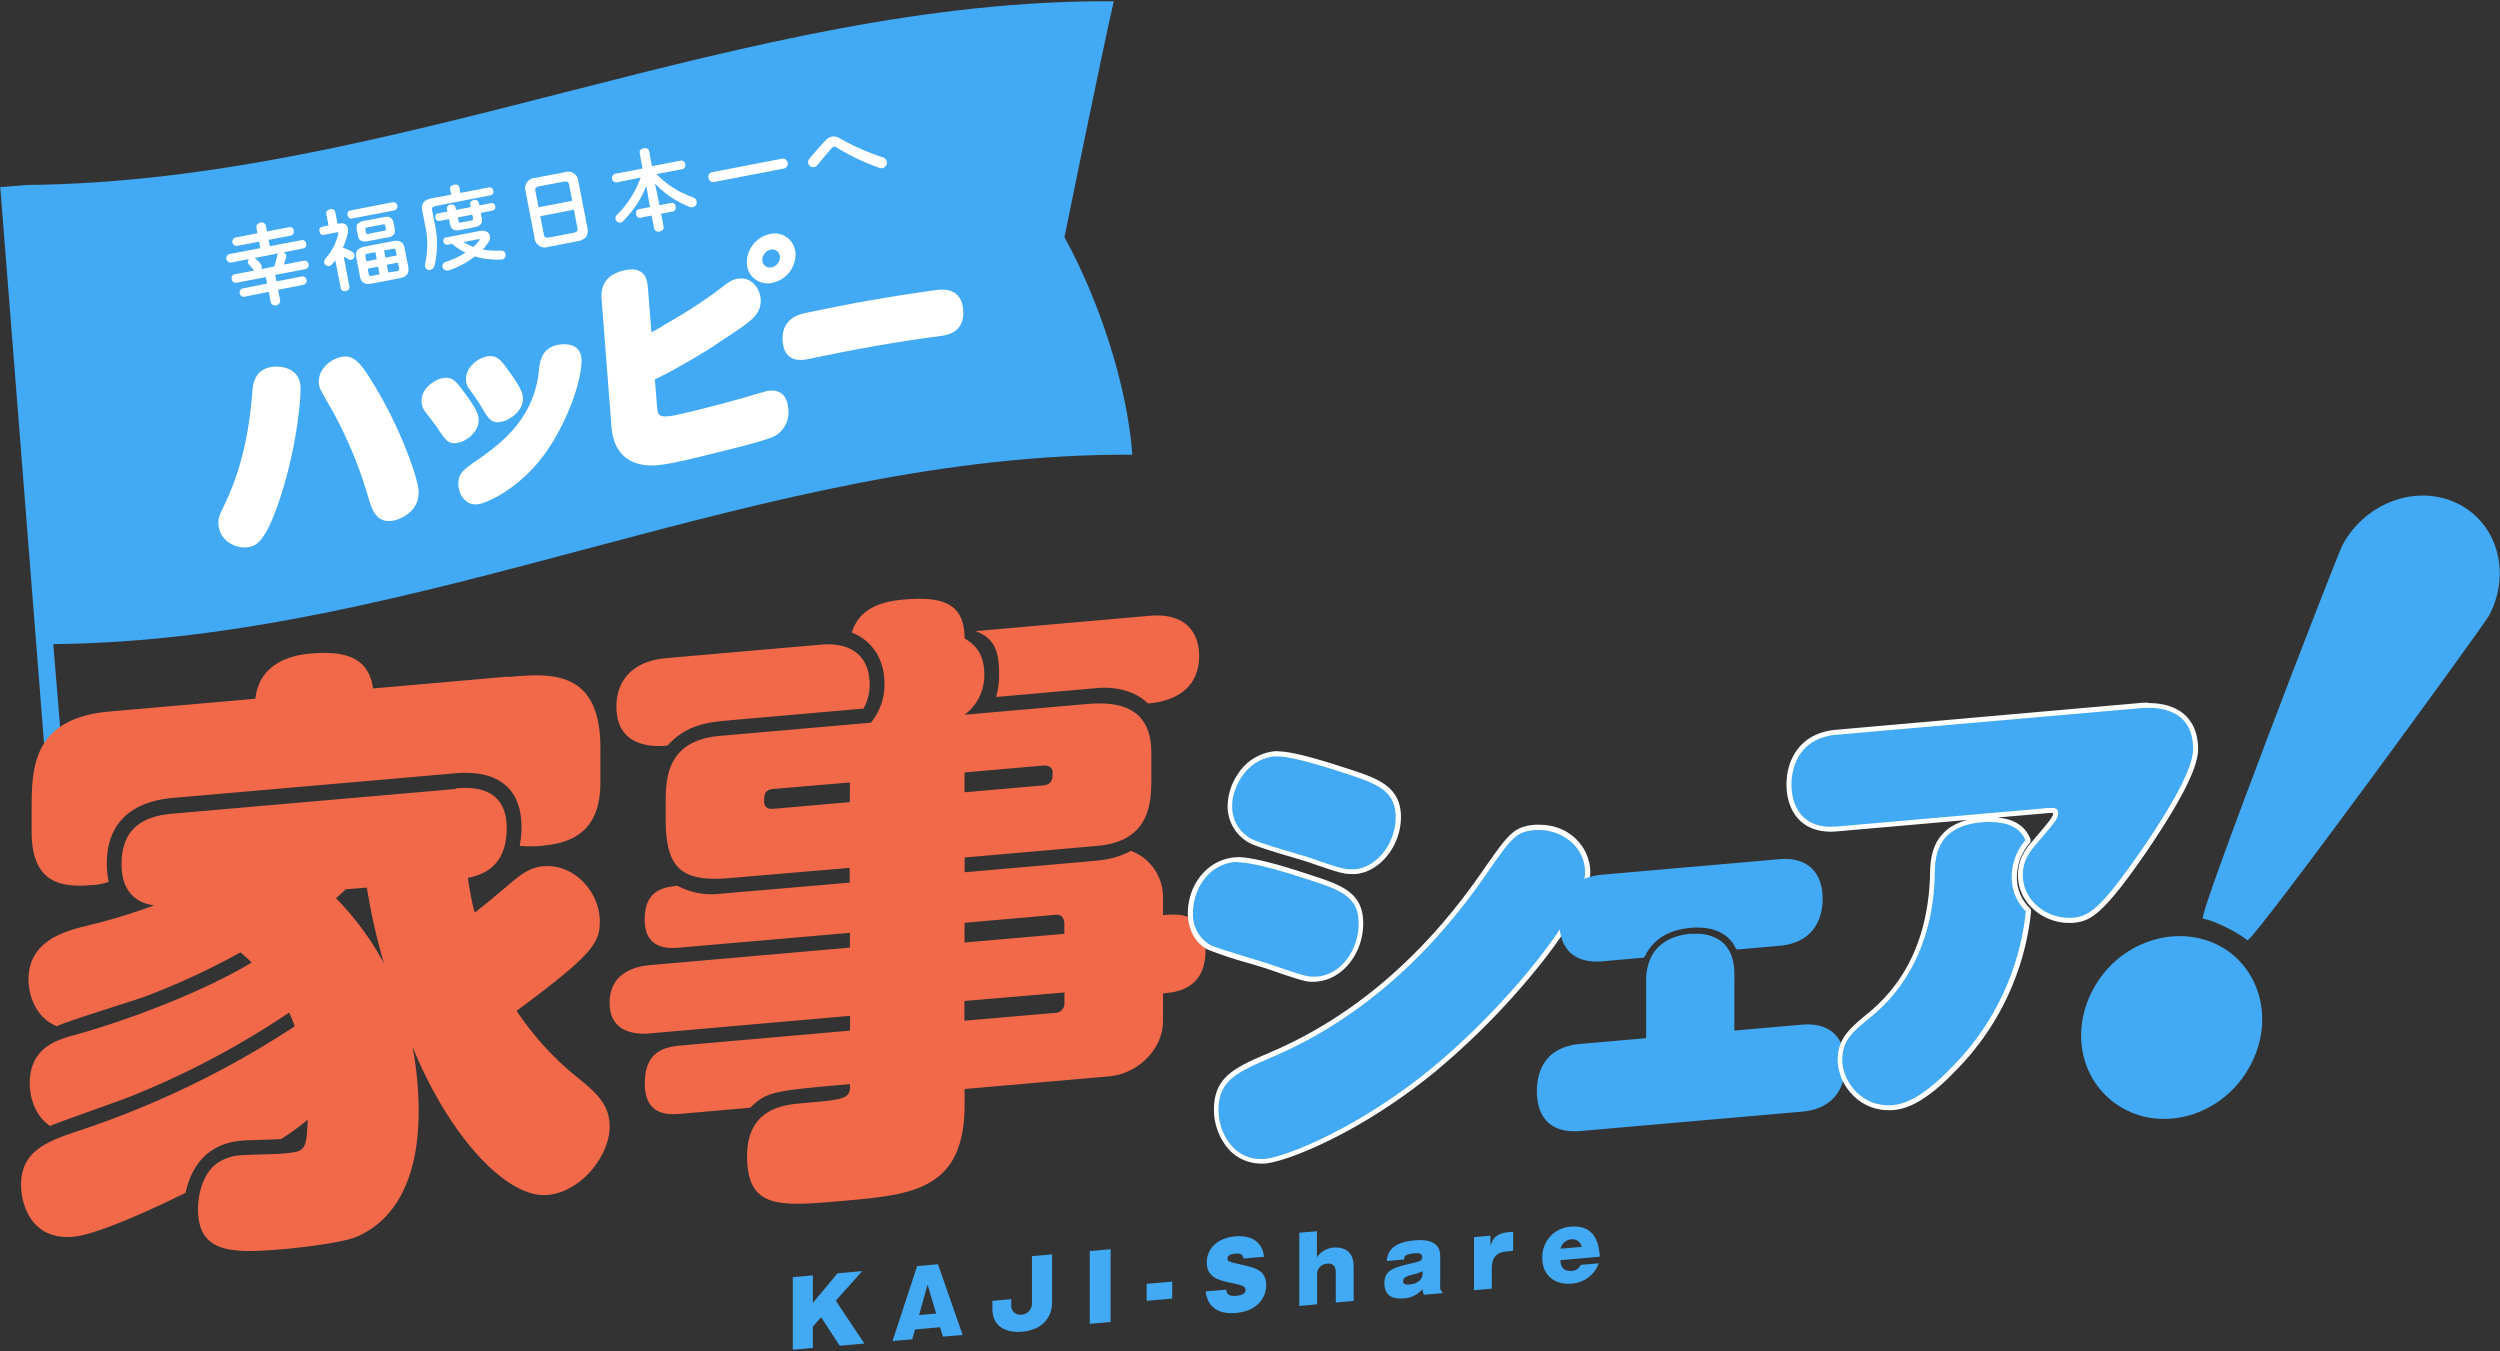 <svg id="レイヤー_1" data-name="レイヤー 1" xmlns="http://www.w3.org/2000/svg" viewBox="0 0 507 274"><rect x="0" y="0" width="507" height="274" fill="#333333" stroke="none"/><defs><style>.cls-1{fill:#42a9f4;}.cls-2{fill:#fff;}.cls-3{fill:#f2694a;}</style></defs><path class="cls-1" d="M5.53,37.51c-5.48.4-4.29.42-5.48.4L9.37,156.33h3.56L10.8,130.63c75-.73,143.74-38.86,218.84-38.41-1-14-6.83-31.59-13.77-44.11,0,0,7.43-36.6,10-47.86C150.74-.2,80.55,36.78,5.53,37.51Z"/><path class="cls-2" d="M60.94,78.34c.14,1.73-.55,11-3.61,21C53.94,110.43,51.76,110.82,50,111c-2.19.21-5.42-1.25-5.68-4.55-.11-1.32,0-1.65,1.54-4.79C50,92.72,50.79,84,51.22,79c.11-1,.4-4.14,4-4.59C57.58,74.13,60.67,74.92,60.94,78.34Zm15.54.75c5.14,8.72,8.21,17.88,8.39,20.24.38,4.74-4.25,6.09-5.06,6.24-3.44.67-4.35-2.22-5-4.29A86.3,86.3,0,0,0,66.91,82.4c-2-3.39-2.18-3.79-2.25-4.73-.2-2.53,2.1-4.84,4.63-5.29S73.14,73.45,76.48,79.09Z"/><path class="cls-2" d="M89.59,76.73c2.14-.47,2.83.51,4.8,3.17,2.28,3.16,2.59,4,2.67,5.11.19,2.3-2.17,4.33-4,4.75-2.1.47-2.64-.36-4.41-3.07-.38-.54-2.11-2.78-2.48-3.28a3.84,3.84,0,0,1-.67-1.77C85.25,78.78,88.14,77.06,89.59,76.73Zm22.3,13.2C107,98,99.71,101.65,97.29,102.19c-2.57.6-4.15-1.58-4.31-3.64-.19-2.43.83-3.19,3.75-5.2C102,89.7,108,84.89,109.22,75.82c.24-2.44.45-5,3.7-5.85.1,0,4.65-1.13,5,2.72.17,2.06-.9,8.8-6,17.23ZM98.57,72.33c2.19-.51,3.09.8,4.58,2.87,1.07,1.47,2.77,3.81,2.89,5.37.21,2.57-2.39,4.5-4.2,4.93-2.14.51-2.8-.58-4.15-2.89a38.47,38.47,0,0,0-2.41-3.55,3.43,3.43,0,0,1-.76-1.92c-.2-2.44,2.07-4.34,4.06-4.82Z"/><path class="cls-2" d="M155.08,79.45c-.59.13-3.56,1-4.2,1.19-3.42,1-7.07,1.92-9.1,2.43-8.32,2.1-8.34,1.79-8.55-.84l-.42-5.29c1.82-.86,4-2,6.09-3.25,1.3-.72,2.76-1.59,4.23-2.5l1.15-.71,1.48-1c1.5-1,2.89-1.9,4-2.66,2.53-1.77,4.73-3.26,4.5-6.22-.14-1.81-1.69-4.77-5-4-1,.23-1.27.45-4.17,2.66a99.06,99.06,0,0,1-9.1,5.89c-.78.45-1.47.85-2.07,1.24s-1.21.66-1.81,1c-.24-3.07-.49-6.14-.73-9.22s-2-4.07-5.12-3.26c-2.61.68-4.53,2.35-4.26,5.69l2,25.84c.11,1.43.53,6,5,7.47,3.21,1.09,6.37.37,17.45-2.39,2.52-.62,7.31-1.83,9.54-2.63a5.42,5.42,0,0,0,3.86-6c-.35-4.49-3.84-3.69-4.75-3.48Z"/><path class="cls-2" d="M156,47.49a5.94,5.94,0,0,0-4.54,6,4.22,4.22,0,0,0,5.32,3.83,5.88,5.88,0,0,0,4.54-6A4.22,4.22,0,0,0,156,47.49Zm.53,6.72a1.52,1.52,0,0,1-1.92-1.39,2.13,2.13,0,0,1,1.64-2.18,1.53,1.53,0,0,1,1.92,1.4,2.19,2.19,0,0,1-1.64,2.18Z"/><path class="cls-2" d="M190.06,58.8c1.49-.2,4.94-.27,5.28,4.05.37,4.67-3.48,5.13-4.54,5.28-9,1.17-17.91,2.79-26.83,4.67-1,.21-4.89,1.06-5.24-3.57-.32-4,2.43-5.3,4.51-5.74,8.92-1.89,17.84-3.5,26.82-4.68Z"/><path class="cls-2" d="M54.71,49.94l6.45-1.24a.8.8,0,0,1,.94.69.81.81,0,0,1-.61,1l-4,.76a.82.82,0,0,1,.54.61,1.08,1.08,0,0,1,0,.47,15,15,0,0,1-.48,1.43l4.07-.79a.81.81,0,0,1,.94.7.82.82,0,0,1-.61,1l-6.14,1.18.26,1.31,5.17-1a.87.87,0,0,1,.33,1.7l-5.18,1L56.83,61a1,1,0,0,1-1.91.37l-.42-2.18-5,1a.87.87,0,0,1-.33-1.69l5-1-.26-1.3-6,1.15a.8.8,0,0,1-.91-.73.79.79,0,0,1,.58-1l4-.77a.72.72,0,0,1-.22-.21c-.27-.33-.48-.57-.87-1a.88.88,0,0,1-.22-.38.78.78,0,0,1,.32-.74l-3.8.74a.89.89,0,0,1-.33-1.72l6.31-1.21L52.55,49l-4.49.87a.87.87,0,0,1-.32-1.7l4.48-.86L52,46.14c-.1-.52.33-.87.81-1a.87.87,0,0,1,1.1.6l.23,1.2,4.51-.87a.8.8,0,0,1,.94.7.81.81,0,0,1-.61,1l-4.51.87Zm1.74,1.44-4.86.94a1,1,0,0,1,.33.21,9.81,9.81,0,0,1,.95,1,1.13,1.13,0,0,1,.21.45.78.78,0,0,1-.14.6l2.67-.52a15.77,15.77,0,0,0,.58-2.14A1,1,0,0,1,56.45,51.38Z"/><path class="cls-2" d="M81.07,56.42l-5.66,1.09c-1.39.27-2.16-.2-2.38-1.33l-.78-4C72,51,72.57,50.29,74,50l5.66-1.09c1.39-.27,2.16.21,2.38,1.34l.78,4C83,55.62,82.27,56.19,81.07,56.42Zm-5.67-.48,1.58-.3-.3-1.56-2.11.41.22,1.11C74.86,56,75.07,56,75.4,55.94ZM74.29,53l2.11-.41-.28-1.45-1.57.31c-.41.07-.51.2-.45.54Zm3.6-2.2.28,1.45,2.28-.44-.2-1c-.06-.33-.21-.41-.61-.34Zm2.83,2.46-2.28.44.3,1.56L80.49,55c.41-.08.51-.21.45-.55Zm-2.23-5.1-3.81.73c-1.38.27-1.92-.13-2.12-1.2l-.2-1c-.21-1.08.14-1.64,1.52-1.91l3.82-.73c1.38-.27,1.91.12,2.12,1.2l.19,1C80.26,47.56,79.66,48,78.49,48.2Zm-3.79-.74,3.22-.62c.32-.06.38-.15.33-.38l-.13-.69c-.05-.23-.13-.28-.45-.22l-3.21.62c-.32.06-.38.14-.34.37l.14.69C74.31,47.52,74.46,47.51,74.7,47.46Zm-5,4.61,1.17,6.11c.09.46-.3.79-.76.88a.82.82,0,0,1-1-.53L68,52.79c-.22.28-.44.56-.66.82a1.06,1.06,0,0,1-.58.35.87.87,0,0,1-1-.69,1,1,0,0,1,.26-.84,11.27,11.27,0,0,0,2.58-5,.37.37,0,0,0,0-.2c0-.11-.14-.14-.33-.11l-2.65.52c-.44.08-.74-.29-.82-.71a.73.73,0,0,1,.5-.94l1.33-.25-.47-2.41c-.09-.48.33-.79.77-.88A.81.81,0,0,1,68,43l.46,2.41.35-.07c1-.18,1.57.16,1.72.93a2.49,2.49,0,0,1,0,1,13.59,13.59,0,0,1-1,2.95,11.06,11.06,0,0,1,1.84.82.94.94,0,0,1,.51.64.85.85,0,0,1-.65,1,.83.83,0,0,1-.63-.13C70.36,52.39,70.05,52.22,69.73,52.07ZM80,42.66l-8.66,1.67a.75.75,0,0,1-.85-.7.73.73,0,0,1,.53-.94L79.69,41A.85.85,0,0,1,80,42.66Z"/><path class="cls-2" d="M90.4,48.17l6.79-1.31c1.27-.24,2,.24,2.17,1A1.92,1.92,0,0,1,99,49.21a9.52,9.52,0,0,1-1.1,1.4,17,17,0,0,0,3.7.21.86.86,0,0,1,.91.72.89.89,0,0,1-.72,1.09l-.18,0A15.55,15.55,0,0,1,96.3,52,17.77,17.77,0,0,1,91,54.84l-.15,0a.91.91,0,0,1-1.1-.73.85.85,0,0,1,.64-1,17,17,0,0,0,4-1.87,13.4,13.4,0,0,1-2.69-1.79l-1,.19a.8.8,0,0,1-.3-1.54Zm6.49.35L94,49.08a10.38,10.38,0,0,0,2,1,10.59,10.59,0,0,0,1.17-1.26.36.36,0,0,0,.11-.26C97.23,48.51,97.1,48.48,96.89,48.52Zm-5.81-4.09-2,.38a.72.72,0,0,1-.8-.64.7.7,0,0,1,.51-.88l1.94-.38-.1-.53c-.09-.49.3-.81.75-.89a.79.79,0,0,1,1,.55l.1.53L95.47,42l-.1-.53c-.1-.5.3-.81.74-.9a.79.79,0,0,1,1,.56l.11.53,2.4-.47a.72.72,0,0,1,.82.64.71.71,0,0,1-.53.88l-2.4.47.17.88c.24,1.26-.21,1.78-1.62,2.06l-2.56.49c-1.42.27-2,0-2.27-1.3Zm1.76-.34.13.64c.07.39.16.46.57.38l2-.38c.4-.08.44-.18.36-.56l-.12-.64Zm-1.34-4.6-.22-1.15c-.09-.47.34-.8.8-.88s1,0,1.07.52l.22,1.15L99.19,38a.73.73,0,0,1,.84.66.75.75,0,0,1-.53.95l-11,2.13c-.79.15-1,.4-.85,1l.52,2.67a18.44,18.44,0,0,1-.07,8.48,1.09,1.09,0,0,1-.83.84.88.88,0,0,1-1.07-.69,1.27,1.27,0,0,1,0-.54,17.21,17.21,0,0,0,0-7.87l-.56-2.88c-.27-1.41.27-2.21,2-2.55Z"/><path class="cls-2" d="M117.2,48.91l-6,1.16a2.09,2.09,0,0,1-2.79-1.81l-1.82-9.47a2.08,2.08,0,0,1,1.92-2.7l6-1.16a2.08,2.08,0,0,1,2.78,1.79l1.83,9.47C119.42,47.75,118.74,48.61,117.2,48.91Zm-5.76-.76,4.81-.93c.76-.14,1-.39.84-1.06l-.7-3.64-6.82,1.32.7,3.64C110.41,48.2,110.77,48.28,111.44,48.15Zm4.6-7.43-.61-3.2c-.13-.67-.42-.82-1.18-.67l-4.81.92c-.76.15-1,.39-.84,1.07l.62,3.19Z"/><path class="cls-2" d="M132.81,37.18l.63,2.9.3,1.54,2.49-.48c.43-.09.72.3.8.72s-.05.89-.47,1l-2.49.48.51,2.67c.1.5-.33.84-.81.93a.86.86,0,0,1-1.1-.56l-.51-2.67-2.33.45c-.43.08-.74-.3-.82-.72s.06-.89.49-1l2.33-.45-.29-1.53-.46-2.76a21.24,21.24,0,0,1-4.71,7.13,1.16,1.16,0,0,1-.55.3.9.9,0,0,1-1-.71.91.91,0,0,1,.31-.85A20.68,20.68,0,0,0,129.94,36l-4.91,1a.9.9,0,0,1-.34-1.74l5.62-1.08L129.72,31c-.1-.5.34-.82.81-.91s1,0,1.1.54l.59,3.07,5.85-1.12a.78.78,0,0,1,.89.72.8.8,0,0,1-.55,1l-5.27,1A18.87,18.87,0,0,0,140.5,40a1.11,1.11,0,0,1,.78.82,1,1,0,0,1-.79,1.2,1.21,1.21,0,0,1-.64-.06A19.11,19.11,0,0,1,132.81,37.18Z"/><path class="cls-2" d="M144.35,34.93l14.21-2.74a1,1,0,0,1,.38,2l-14.22,2.74a.91.91,0,0,1-1-.81A.89.89,0,0,1,144.35,34.93Z"/><path class="cls-2" d="M164.16,32.16c1.15-1.36,2.31-2.68,3.24-3.67a2.62,2.62,0,0,1,1.33-.79,2.2,2.2,0,0,1,1.55.33A46.23,46.23,0,0,0,179,31.89a1.16,1.16,0,0,1,.85.88,1.13,1.13,0,0,1-.87,1.32,1.3,1.3,0,0,1-.69-.06,46.57,46.57,0,0,1-8.63-4.11.78.78,0,0,0-.57-.17.74.74,0,0,0-.43.3c-.72.84-1.89,2.18-2.88,3.42a1.18,1.18,0,0,1-.67.42,1.06,1.06,0,0,1-1.21-.81A1.1,1.1,0,0,1,164.16,32.16Z"/><path class="cls-3" d="M92.39,159.89c2.37-.21,10.37-.91,10.37,8,0,4.79-1.75,9-7.87,10.13a57.43,57.43,0,0,0,1.38,7.06c2.37-1.84,2.87-2.27,7.37-6.06,2.37-2,4.12-3.13,6.5-3.34,6.37-.56,11.5,5.29,11.5,11.21,0,4.41-1.62,6.82-16.87,18.1a59.6,59.6,0,0,0,11.37,12.73c4.5,3.64,7.5,6,7.5,10.8,0,5.79-5.75,13.22-12.62,13.82-8.37.73-20.12-12.22-27.37-30.09a70.08,70.08,0,0,1,1.25,13.11c0,18.64-8.75,24.06-13.25,25.71-3,1-10.12,1.89-13.5,2.19-11,1-18,1.07-18-8.12,0-2.39.75-6.87,3.75-9.14a9.28,9.28,0,0,1,5.25-1.72c1.25-.11,6.87-.22,8-.32,4.75-.42,5-.44,5.25-6.88A49.36,49.36,0,0,1,57,231c-1.25.11-6.75.21-7.75.3-2.5.22-9.5,1-11.62,10.59-5.5,2.75-17.74,8.48-22.74,8.92-8.75.77-10.62-6.88-10.62-10.53,0-7,5.5-8.92,12.25-11.14a186.22,186.22,0,0,0,43.24-21,26.35,26.35,0,0,0-1.12-2.8,171.75,171.75,0,0,1-32.12,17c-2.5,1-14,5-16.37,6-2.87-1.89-4.12-5.56-4.12-8.58,0-7.43,5.62-8.93,9.62-10,10.37-2.92,25.37-8.52,35.37-14.55-.75-.82-1.5-1.38-2.25-2.07a149.45,149.45,0,0,1-18.62,8.68c-2.87,1.13-16,5.05-18.62,6.29-4-1.54-5.75-5.92-5.75-9.44,0-7.93,7.37-9.84,12.12-11a115.47,115.47,0,0,0,13.37-4.07c-3.12-.36-6.62-2.32-6.62-8.36,0-8.31,5.87-9.83,10.37-10.23l57.36-5Zm10.75-22.6c8.37-.73,18.62-1.63,18.62,14.36v7c0,10.33-6.12,12.37-12.12,12.9a25,25,0,0,1-4.25,0,20.5,20.5,0,0,0,.37-3.81c0-8.56-5.62-11.6-13.37-10.92l-57.36,5c-8.25.72-13.37,5-13.37,13.26a17.2,17.2,0,0,0,.38,3.74,10.87,10.87,0,0,1-3.5.68c-6.37.56-12.12-.58-12.12-10.78v-4.28c0-8.56,0-18.76,15.87-20.15l29.49-2.58c.87-7.51,7.75-8.86,11.12-9.16,6.37-.56,11.87.35,12.75,7.07l27.49-2.41Zm-33,43.06c-.75.7-1.12,1-2,1.81a58.24,58.24,0,0,1,9.75,13.25A122.6,122.6,0,0,1,74.4,180Z"/><path class="cls-3" d="M132,209.56c-1.5.13-8.37.73-8.37-6.19s6.75-7.52,8.37-7.66l40.36-3.53v-3l-34.62,3c-1.75.15-7,.61-7-5.68s4.25-6.54,6.62-6.88a14.76,14.76,0,0,0,8.62,1.64L172.32,179v-3L148,178.07c-9.87.86-13-2-13-12v-2.9c0-5,0-13,11-13.93l30.62-2.68a12.22,12.22,0,0,0,2.75-8c0-5.41-3.12-9-6.62-10.25,1.38-4.65,5.5-6.27,10.37-6.7,7.37-.65,12.5.29,12.5,7.85,1.38.89,4,2.42,4,7.33a10,10,0,0,1-4,8.16l24.87-2.18c8-.7,13,1.76,13,9.94v4.78c0,5,0,13.1-11,14.06l-26.87,2.35v3l24.87-2.18c3.5-.31,5.62-.49,8.87-2.16a10,10,0,0,1,6.5,9.38v3.65c3-.26,8.62-.75,8.62,7.18s-6.12,8.47-8.62,8.69V207c0,6-5.37,10.8-10.87,11.28l-29.37,2.57V224c0,17.38-10.62,18.31-24.74,19.54-12.87,1.13-19.37,1.69-19.37-9.13,0-9.7,7.62-10.36,11-10.66,9-.79,10-.87,9.87-3.89-15.37,1.34-16.87,1.48-20.24,4.79l-13.87,1.21c-2.62.23-7.5.53-7.5-6.14s4.12-7.41,7.5-7.71l34.12-3v-3L132,209.55Zm16-63.48c-4.12.36-8.75.77-12.62,5.13-1.87.16-10.37.91-10.37-7.91,0-4.53,2.5-9.16,10.12-9.83l31.24-2.73c7.5-.66,10,3.53,10,8.07a10.06,10.06,0,0,1-1.25,4.89L148,146.07Zm24.37,12.6L156.84,160c-1.87.16-1.87,1.3-1.87,2.56s.88,1.56,1.87,1.47l15.5-1.36Zm23.24,2,15.87-1.39c1.87-.16,2-1.31,2-2.57s-1-1.55-2-1.46l-15.87,1.39Zm20.24,28.7v-2c0-1.26-.62-2-1.87-1.85l-18.37,1.61v4ZM195.58,207,214,205.41a1.89,1.89,0,0,0,1.87-2v-2.14L195.58,203Zm37.49-82.11c8.87-.78,10.12,5.16,10.12,8.05,0,8.81-8.5,9.56-10.37,9.72-2.75-2.66-6.75-3.44-10.37-3.12L202,141.35a16.24,16.24,0,0,0,.62-4.71c0-5.29-1.38-7.31-4.75-8.65Z"/><path class="cls-1" d="M255.6,235.57c-5.62,0-9-5.3-9-10.42,0-6.33,3.87-8,10.9-11.08l.48-.21c16.36-7,30.64-19.14,42.45-36l.37-.53c5.47-7.86,6.31-9.07,10.43-9.43.28,0,.57,0,.85,0,4.84,0,9.85,3.42,9.85,9.14,0,8.08-16.88,28.22-31.39,40.15-14.95,12.22-29.62,18-34.16,18.43-.27,0-.53,0-.79,0Zm10.55-36.92c-1.37,0-2.73-.45-8.95-2.58-.64-.22-2-.64-3.61-1.12-3.29-1-7.37-2.24-8.46-2.79-3.51-1.89-3.78-5.71-3.78-6.84,0-5.78,3.89-10.47,9-10.93a5.24,5.24,0,0,1,.57,0c3.36,0,10.3,2.15,14.13,3.43,6.77,2.17,10.87,3.49,10.87,9.51,0,5.7-4.06,10.86-8.86,11.28-.36,0-.66,0-1,0Zm7.78-21.8c-1.56,0-2.94-.47-8.71-2.45l-.35-.12-2-.59c-4.23-1.25-8.45-2.52-9.56-3.19a7.83,7.83,0,0,1-3.93-7.18c0-3.34,2.68-9.81,9.13-10.38l.52,0c3.22,0,9.87,2.15,13.84,3.43l1,.31c5.19,1.73,9.67,3.21,9.67,9.06s-4,10.67-8.77,11.09a8.26,8.26,0,0,1-.84,0Z"/><path class="cls-2" d="M259.05,153.41c3.42,0,11,2.53,14.66,3.72,5.54,1.84,9.33,3.28,9.33,8.58s-3.79,10.19-8.31,10.59c-.28,0-.54,0-.8,0-1.51,0-3-.51-8.9-2.54-1.85-.58-10-2.85-11.45-3.74a7.36,7.36,0,0,1-3.69-6.75c0-3.26,2.68-9.35,8.68-9.88Zm53.05,14.91c4.5,0,9.35,3.2,9.35,8.64,0,7.54-15.88,27.16-31.21,39.76-14.4,11.77-29.18,17.9-33.89,18.32q-.37,0-.75,0c-5.36,0-8.49-5.21-8.49-9.92,0-6.14,3.88-7.69,11.08-10.83,11.45-4.91,27.7-14.8,42.66-36.2,5.72-8.22,6.46-9.4,10.43-9.75.27,0,.54,0,.81,0M251,174.88c3.31,0,10.21,2.15,14,3.4,6.83,2.19,10.53,3.45,10.53,9s-3.69,10.37-8.4,10.78c-.34,0-.62,0-.91,0-1.28,0-2.6-.43-8.78-2.55-1.94-.67-10.43-3.09-12-3.88a7.07,7.07,0,0,1-3.51-6.39c0-5.12,3.32-10,8.59-10.43l.53,0m8.08-22.46a5.24,5.24,0,0,0-.57,0,10,10,0,0,0-7.32,4.33,12,12,0,0,0-2.27,6.54,8.44,8.44,0,0,0,4.19,7.61c1.15.7,5.22,1.93,9.65,3.24l2,.6.34.12c5.83,2,7.22,2.47,8.86,2.47.27,0,.55,0,.88,0,5-.44,9.22-5.74,9.22-11.59,0-6.2-4.86-7.82-10-9.53l-1-.32c-4-1.29-10.69-3.45-14-3.45Zm53.05,14.91c-.3,0-.6,0-.9,0-4.35.38-5.33,1.8-10.8,9.65l-.37.53c-11.75,16.81-26,28.88-42.23,35.86l-.49.21c-7,3-11.2,4.88-11.2,11.54a12.28,12.28,0,0,0,2.44,7.34,8.76,8.76,0,0,0,7.05,3.58,7.81,7.81,0,0,0,.83,0c4.59-.4,19.4-6.25,34.43-18.54a151.24,151.24,0,0,0,21.5-21.93c3.76-4.74,10.07-13.47,10.07-18.6,0-4.74-3.87-9.64-10.35-9.64ZM251,173.87a5.92,5.92,0,0,0-.61,0c-5.42.47-9.5,5.39-9.5,11.42,0,1.2.29,5.26,4,7.27a86.08,86.08,0,0,0,8.56,2.83c1.59.48,3,.9,3.59,1.11,6.4,2.19,7.66,2.61,9.11,2.61.34,0,.67,0,1-.06,5.14-.45,9.31-5.73,9.31-11.78,0-6.38-4.46-7.82-11.22-10-4.71-1.57-11-3.45-14.28-3.45Z"/><path class="cls-1" d="M319.3,229.42c-6.63,0-7.62-5.08-7.62-8.11,0-3.3,1.14-8.93,8.77-9.6l13.38-1.17V199c0-7.69,5.61-9.32,8.95-9.62.37,0,.77,0,1.18,0a8.05,8.05,0,0,1,5.16,1.56c1.73,1.38,2.61,3.61,2.61,6.63V209l13.57-1.19q.65-.06,1.23-.06c7,0,7.72,5.73,7.72,8.19,0,2.63-.86,8.81-8.86,9.51l-44.84,3.92q-.65.06-1.23.06ZM323.82,195c-6.62,0-7.61-5.08-7.61-8.11,0-3.26,1.14-8.84,8.77-9.51l35.8-3.13q.64-.06,1.23-.06c4.85,0,7.62,3,7.62,8.11,0,2.63-.85,8.81-8.77,9.51l-8.43.74a.49.49,0,0,1-.46-.3c-.56-1.24-2.43-4.14-7.73-4.14-.44,0-.89,0-1.37.06-4.53.4-7.65,2.34-9.29,5.78a.49.49,0,0,1-.41.28l-8.11.71C324.63,195,324.21,195,323.82,195Z"/><path class="cls-1" d="M382.84,224.67a10,10,0,0,1-9.68-9.62c0-4.22,2.12-6,6.33-9.45,8-6.71,12.12-16.26,12.41-28.41V177c.09-3.2.29-9.86,10.06-10.72.6-.05,1.17-.08,1.71-.08,3.91,0,6.46,1.34,7.56,4a.5.5,0,0,1-.07.5,10.91,10.91,0,0,0-2.66,7,9.15,9.15,0,0,0,2.72,6.75.5.5,0,0,1,.14.42A53.18,53.18,0,0,1,396,217c-6.87,7.14-10.69,7.48-12.32,7.62-.28,0-.56,0-.84,0Zm36.62-38a10.26,10.26,0,0,1-6.64-2.53,8.72,8.72,0,0,1-3.1-6.62c0-3.36,1.73-5.35,3.26-7.12,3.52-4.13,3.85-4.6,3.85-5.51,0-.38,0-.55-.88-.55-.42,0-.95,0-1.62.11l-41.83,3.66c-.42,0-.83.06-1.22.06-7.85,0-8.46-6.93-8.46-9.06,0-4.72,2.52-10,9.6-10.6l61.49-5.38c.6,0,1.19-.08,1.75-.08,6.19,0,9.59,3.14,9.59,8.84,0,3.57-3.35,10.22-10.24,20.34-9.15,13.31-11.46,14.12-14.77,14.41Q419.85,186.67,419.46,186.67Z"/><path class="cls-2" d="M435.67,143.55c5.51,0,9.09,2.59,9.09,8.34,0,4.56-5.91,13.82-10.16,20.05-9.05,13.17-11.26,13.92-14.4,14.19-.24,0-.49,0-.73,0-4.51,0-9.24-3.53-9.24-8.65,0-3.07,1.48-4.87,3.14-6.79,3.6-4.22,4-4.72,4-5.84,0-.83-.43-1-1.38-1-.44,0-1,0-1.67.11l-41.83,3.66c-.41,0-.8.05-1.18.05-6.08,0-8-4.53-8-8.56,0-3.63,1.66-9.45,9.14-10.1l61.49-5.38c.59-.05,1.16-.08,1.71-.08m-32,23.17c3.09,0,5.93.86,7.1,3.68a11.45,11.45,0,0,0-2.77,7.31,9.62,9.62,0,0,0,2.86,7.1,52.44,52.44,0,0,1-15.24,31.85c-6.74,7-10.43,7.33-12,7.47-.27,0-.53,0-.8,0-5.48,0-9.18-5-9.18-9.12s2-5.67,6.19-9.1c12.19-10.28,12.46-25,12.56-28.83.09-3.08.18-9.51,9.6-10.33.56,0,1.12-.08,1.67-.08m32-24.17c-.58,0-1.18,0-1.8.08L372.35,148c-7.41.65-10.05,6.16-10.05,11.1,0,4.62,2.36,9.56,9,9.56q.62,0,1.26-.06l26.39-2.31c-7.27,1.91-7.45,8-7.53,10.7v.17c-.29,12-4.39,21.43-12.2,28-4.23,3.49-6.54,5.41-6.54,9.87a10.43,10.43,0,0,0,2.8,6.76,9.93,9.93,0,0,0,7.38,3.35,8.64,8.64,0,0,0,.88,0c1.69-.15,5.64-.49,12.64-7.77a53.64,53.64,0,0,0,15.51-32.41,1,1,0,0,0-.28-.83,8.58,8.58,0,0,1-2.58-6.4,10.42,10.42,0,0,1,2.55-6.69,1,1,0,0,0,.14-1c-1.06-2.54-3.31-4-6.72-4.24l9.39-.82c.66-.06,1.18-.1,1.58-.1l.38,0v0c0,.71-.23,1.08-3.73,5.19-1.58,1.82-3.38,3.89-3.38,7.44,0,5.77,5.29,9.65,10.24,9.65a7.5,7.5,0,0,0,.82,0c3.46-.3,5.87-1.13,15.14-14.62,7-10.35,10.33-16.9,10.33-20.62,0-5.94-3.68-9.34-10.09-9.34Z"/><path class="cls-1" d="M449.66,191.58c-8.59-4.24-20-.53-25.15,9s-1.9,20.3,6.82,24.61c8.45,4.18,19.74.6,24.93-8.92C461.61,206.45,458,195.68,449.66,191.58Z"/><path class="cls-1" d="M504.66,125.07c4.71-8.64,1.92-18.92-6.25-22.95s-18.61-.3-23.32,8.34c-1.12,2.05-29.48,75.54-28.34,75.82.3.07.61.16.94.26l.06,0c.3.09.63.21,1,.33l.15.05c.32.12.66.27,1,.42l.24.1c.44.2.92.42,1.42.67s.93.47,1.34.7l.22.13.91.53.12.08c.3.19.58.37.83.55l0,0,.76.58c.91.74,47.64-63.35,48.89-65.64Z"/><path class="cls-1" d="M164.85,269v4.36l-4.07.36V259l4.07-.36v5.58l5-6,5-.44-5.35,6,5.79,8.69-5,.44-3.77-5.77-1.7,1.9Z"/><path class="cls-1" d="M185.56,269.61l-.56,2-4,.35,5-15.2,4.22-.37,5,14.33-4,.35-.57-1.91-5.09.45Zm4.29-3.22-1.74-5.86-1.72,6.16Z"/><path class="cls-1" d="M213.36,254.38v9.81c0,2.54-1.54,5.48-6.1,5.88-2.85.25-6-.74-6-4.66v-1.6l3.82-.33v1.19a1.82,1.82,0,0,0,2.1,1.94,2.25,2.25,0,0,0,2.1-2.11v-9.76Z"/><path class="cls-1" d="M225.23,268.1l-4.22.37V253.71l4.22-.37Z"/><path class="cls-1" d="M237.72,263.35l-5.18.45v-3.44l5.18-.45Z"/><path class="cls-1" d="M248.65,261.53c.14,1.1.83,1.37,2,1.27s1.94-.42,1.94-1.2c0-.54-.23-.92-2.71-1.38-3.05-.6-5.15-1.3-5.15-4.19s2.24-5,5.81-5.3c1.63-.14,5.33,0,5.81,4.14l-4.16.36c-.11-.94-.77-1.08-1.7-1-.56.05-1.56.23-1.56,1,0,.54.12.64,3.09,1.31,2.55.57,4.77,1.08,4.77,4.12,0,2.12-1.42,5.2-6.17,5.62-2,.18-5.6-.1-6.12-4.38l4.16-.36Z"/><path class="cls-1" d="M267.08,249.68V255a4.39,4.39,0,0,1,3.44-2c.47,0,4-.35,4,3.87v6.95l-3.62.32v-6c0-1.94-1.15-1.92-1.78-1.86a2.08,2.08,0,0,0-2,2.24v6l-3.62.32V250l3.62-.32Z"/><path class="cls-1" d="M288.79,262.54a2,2,0,0,1-.29-1.16,5.15,5.15,0,0,1-3.95,1.93c-1.85.16-3.79-.33-3.79-3.09s2.1-3.23,6-4.13c.84-.2,1.67-.38,1.67-1.1,0-1-1.08-.86-1.53-.82-2.15.19-2.15.69-2.13,1.25l-3.53.31c.13-1.15.38-3.72,5.65-4.19,2.51-.22,5.18.23,5.18,3.15V261a1,1,0,0,0,.48,1v.25l-3.82.33Zm-.29-4.75a6.16,6.16,0,0,1-1.87.65c-1.33.37-2.08.58-2.08,1.39s1,.69,1.4.65c1.18-.1,2.55-.78,2.55-2.2Z"/><path class="cls-1" d="M302.24,250.6l.05,2.07c.25-.89.72-2.53,3.57-2.78l1-.09v3.87l-1.22.11c-1,.09-3.1.32-3.1,3.35v4.21l-3.61.32V250.89l3.26-.29Z"/><path class="cls-1" d="M316.46,255.56c0,2.16,1.6,2.24,2.28,2.18a2,2,0,0,0,1.81-1.22l3.66-.32a5.77,5.77,0,0,1-1.08,1.91,6.36,6.36,0,0,1-4.43,2.21c-3.1.27-5.92-1.41-5.92-5.21a6.15,6.15,0,0,1,5.79-6.34c5.33-.47,5.74,4.23,5.88,6.09l-8,.7Zm4.32-2.7a1.93,1.93,0,0,0-2.15-1.52,2.42,2.42,0,0,0-2.15,1.9Z"/></svg>